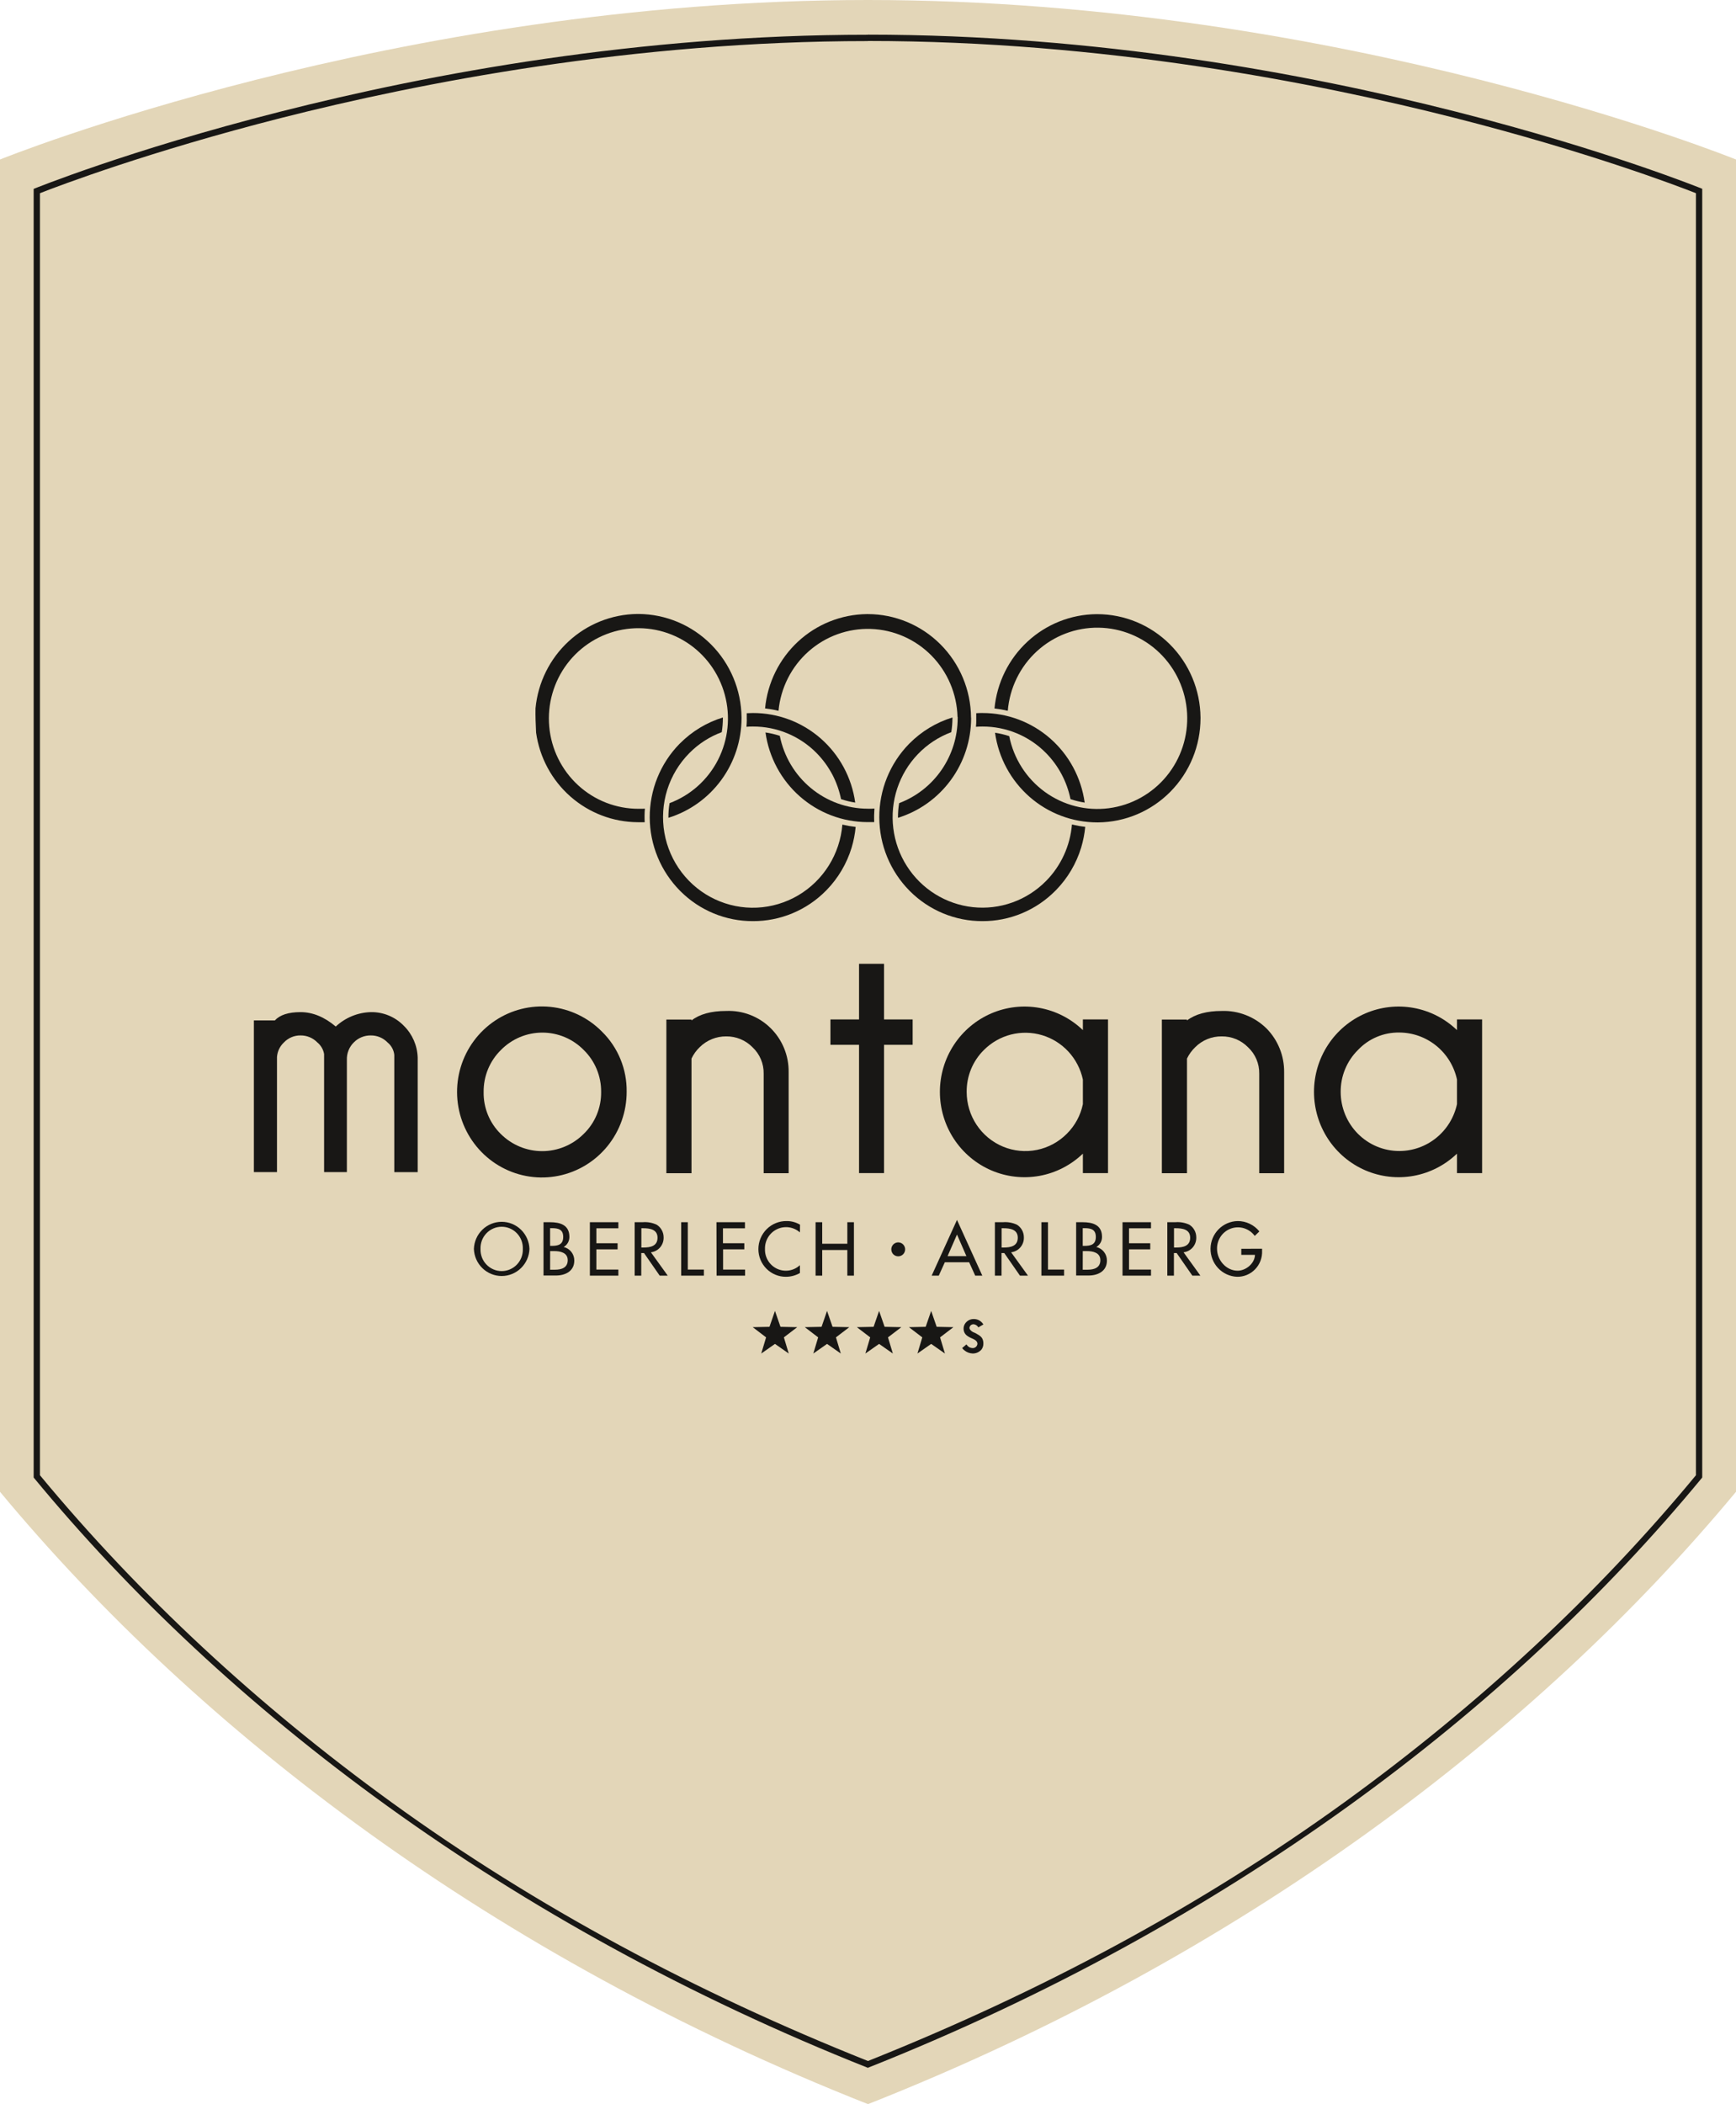 <?xml version="1.0" encoding="UTF-8"?> <svg xmlns="http://www.w3.org/2000/svg" width="137" height="166" viewBox="0 0 137 166" fill="none"><path d="M68.5 0C105.952 0 137 12.584 137 12.584V117.69C121.229 136.68 98.028 154.343 68.5 166C38.971 154.343 15.768 136.68 0 117.69V12.584C0 12.584 31.045 0 68.5 0Z" fill="#E3D6B8"></path><path d="M68.502 3.233C87.036 3.233 103.894 6.529 114.772 9.293C125.224 11.949 132.308 14.635 133.839 15.242V116.385C126.03 125.833 116.693 134.516 106.08 142.197C94.679 150.443 82.039 157.19 68.497 162.597C54.955 157.2 42.309 150.453 30.911 142.197C20.305 134.516 10.972 125.833 3.152 116.385V15.242C4.681 14.643 11.765 11.956 22.214 9.3C33.094 6.537 49.953 3.241 68.487 3.241L68.502 3.233ZM68.487 2.741C32.492 2.741 2.656 14.902 2.656 14.902V116.565C17.81 134.951 40.108 151.857 68.487 163.134C96.88 151.857 119.177 134.951 134.335 116.565V14.895C134.335 14.895 104.494 2.734 68.502 2.734L68.487 2.741Z" fill="#181715"></path><path d="M77.044 56.766C77.044 56.951 77.044 57.141 77.019 57.338C77.191 57.326 77.364 57.318 77.535 57.318C78.466 57.315 79.388 57.498 80.248 57.856C81.109 58.215 81.89 58.742 82.546 59.407C83.529 60.404 84.201 61.668 84.48 63.045C84.845 63.169 85.219 63.26 85.6 63.318C85.329 61.357 84.364 59.561 82.882 58.262C81.4 56.963 79.501 56.249 77.537 56.251C77.371 56.251 77.203 56.251 77.042 56.266C77.042 56.409 77.042 56.539 77.042 56.663V56.766H77.044Z" fill="#181715"></path><path d="M78.525 57.808C78.905 57.865 79.279 57.955 79.645 58.075C79.998 59.85 81.005 61.423 82.463 62.479C83.921 63.534 85.722 63.993 87.503 63.762C89.283 63.532 90.911 62.63 92.058 61.237C93.204 59.845 93.784 58.066 93.681 56.259C93.578 54.452 92.8 52.752 91.502 51.501C90.205 50.25 88.486 49.542 86.691 49.519C84.895 49.495 83.159 50.159 81.83 51.376C80.501 52.593 79.68 54.273 79.531 56.076C79.185 55.994 78.835 55.932 78.482 55.891C78.675 53.868 79.603 51.989 81.089 50.615C82.574 49.242 84.512 48.471 86.528 48.453H86.592C88.741 48.455 90.803 49.313 92.329 50.839C93.855 52.365 94.722 54.437 94.741 56.603V56.669C94.739 58.835 93.888 60.913 92.374 62.451C90.86 63.989 88.805 64.863 86.656 64.882H86.592C84.628 64.88 82.73 64.163 81.248 62.864C79.766 61.564 78.799 59.769 78.525 57.808Z" fill="#181715"></path><path d="M77.536 72.67C75.396 72.678 73.34 71.831 71.818 70.314L71.773 70.269C70.254 68.734 69.398 66.657 69.391 64.489C69.383 62.321 70.225 60.238 71.734 58.692L71.773 58.653C72.72 57.699 73.884 56.995 75.164 56.603V56.663C75.164 57.032 75.133 57.4 75.072 57.763C74.078 58.133 73.179 58.724 72.441 59.491C71.704 60.258 71.146 61.182 70.809 62.195C70.473 63.209 70.366 64.285 70.497 65.345C70.627 66.406 70.992 67.423 71.565 68.322C72.137 69.221 72.902 69.98 73.804 70.541C74.706 71.103 75.721 71.453 76.775 71.567C77.828 71.681 78.894 71.555 79.893 71.198C80.892 70.842 81.799 70.264 82.547 69.507C83.73 68.31 84.455 66.73 84.595 65.047C84.94 65.13 85.29 65.192 85.643 65.232C85.59 65.786 85.483 66.333 85.323 66.866C84.939 68.128 84.259 69.278 83.341 70.219L83.298 70.261C82.544 71.027 81.646 71.635 80.656 72.048C79.667 72.462 78.607 72.673 77.536 72.67Z" fill="#181715"></path><path d="M69.008 63.787C68.981 64.144 68.975 64.502 68.991 64.859H68.815C68.723 64.859 68.631 64.859 68.537 64.859H68.443C66.485 64.849 64.596 64.129 63.121 62.831C61.646 61.533 60.684 59.742 60.41 57.788H60.425C60.804 57.843 61.177 57.932 61.54 58.053C61.862 59.671 62.729 61.127 63.994 62.174C65.258 63.221 66.843 63.796 68.48 63.8H68.805L69.008 63.787Z" fill="#181715"></path><path d="M58.932 56.766V56.663C58.932 56.539 58.932 56.414 58.932 56.266C59.099 56.266 59.267 56.251 59.428 56.251C61.392 56.249 63.29 56.963 64.772 58.262C66.254 59.561 67.22 61.357 67.491 63.318C67.111 63.26 66.737 63.169 66.373 63.045C66.238 62.383 66.013 61.742 65.704 61.141C65.538 60.827 65.351 60.525 65.144 60.237C64.929 59.944 64.693 59.666 64.44 59.407C63.783 58.742 63.001 58.216 62.141 57.857C61.281 57.499 60.359 57.315 59.428 57.318C59.255 57.318 59.081 57.318 58.91 57.338C58.925 57.141 58.935 56.953 58.937 56.766H58.932Z" fill="#181715"></path><path d="M76.638 56.663C76.633 58.422 76.07 60.134 75.031 61.547C73.993 62.96 72.533 64.002 70.866 64.519C70.863 64.132 70.893 63.745 70.955 63.362C72.31 62.852 73.478 61.937 74.304 60.74C75.129 59.544 75.574 58.121 75.577 56.663V56.559H75.565C75.516 54.741 74.781 53.012 73.511 51.722C72.24 50.432 70.529 49.68 68.728 49.618C66.925 49.556 65.168 50.19 63.813 51.389C62.459 52.589 61.609 54.264 61.438 56.074H61.425C61.08 55.991 60.73 55.93 60.377 55.889C60.569 53.868 61.496 51.991 62.978 50.617C64.46 49.244 66.394 48.471 68.407 48.448H68.482C70.631 48.45 72.692 49.308 74.218 50.834C75.744 52.36 76.611 54.432 76.631 56.599L76.638 56.663Z" fill="#181715"></path><path d="M59.419 72.67C57.28 72.678 55.225 71.831 53.704 70.314L53.659 70.269C52.14 68.735 51.283 66.657 51.275 64.49C51.268 62.322 52.109 60.238 53.617 58.692L53.659 58.653C54.605 57.699 55.768 56.996 57.047 56.603V56.663C57.047 57.032 57.017 57.399 56.958 57.763C55.999 58.117 55.129 58.678 54.408 59.407C53.6 60.22 52.998 61.217 52.654 62.314C52.311 63.412 52.235 64.576 52.433 65.71C52.632 66.843 53.099 67.911 53.795 68.823C54.49 69.736 55.394 70.465 56.43 70.949C57.465 71.434 58.601 71.659 59.742 71.606C60.882 71.552 61.992 71.222 62.979 70.644C63.965 70.065 64.799 69.254 65.408 68.281C66.017 67.308 66.384 66.201 66.478 65.054C66.824 65.137 67.174 65.199 67.526 65.239C67.474 65.793 67.367 66.341 67.207 66.873C66.823 68.136 66.143 69.286 65.224 70.227L65.182 70.269C64.427 71.034 63.529 71.64 62.539 72.052C61.55 72.464 60.49 72.674 59.419 72.67Z" fill="#181715"></path><path d="M58.52 56.663C58.515 58.422 57.953 60.133 56.914 61.546C55.876 62.96 54.417 64.001 52.75 64.519C52.745 64.132 52.775 63.745 52.84 63.363C54.495 62.743 55.861 61.522 56.668 59.938C57.474 58.354 57.664 56.524 57.198 54.806C56.733 53.089 55.647 51.609 54.154 50.659C52.66 49.709 50.868 49.357 49.13 49.672C47.392 49.988 45.835 50.948 44.764 52.363C43.693 53.779 43.186 55.547 43.344 57.32C43.502 59.093 44.313 60.743 45.616 61.943C46.92 63.144 48.623 63.809 50.388 63.807C50.495 63.807 50.599 63.807 50.698 63.807L50.892 63.795C50.864 64.151 50.859 64.51 50.877 64.867H50.701H50.418H50.331C48.375 64.856 46.488 64.135 45.014 62.837C43.541 61.54 42.58 59.751 42.306 57.798C42.269 57.086 42.249 56.426 42.261 55.876C42.455 53.855 43.382 51.977 44.866 50.604C46.35 49.231 48.285 48.459 50.299 48.438H50.403C52.545 48.454 54.596 49.317 56.114 50.841C57.632 52.365 58.496 54.429 58.52 56.589V56.663Z" fill="#181715"></path><path d="M31.877 80.934C31.539 80.583 31.133 80.306 30.685 80.12C30.236 79.933 29.755 79.841 29.27 79.849C28.239 79.876 27.253 80.28 26.497 80.986C25.612 80.236 24.677 79.849 23.718 79.849C22.759 79.849 22.09 80.069 21.688 80.506H20.035V92.47H21.859V83.39C21.89 82.95 22.086 82.54 22.407 82.24C22.576 82.062 22.78 81.921 23.005 81.826C23.231 81.731 23.474 81.684 23.718 81.688C23.965 81.685 24.209 81.732 24.437 81.827C24.665 81.922 24.872 82.063 25.044 82.24C25.326 82.471 25.515 82.797 25.577 83.157V92.47H27.374V83.615C27.365 83.358 27.41 83.103 27.505 82.865C27.6 82.627 27.744 82.411 27.927 82.233C28.101 82.057 28.309 81.918 28.537 81.825C28.766 81.731 29.011 81.685 29.258 81.688C29.505 81.685 29.75 81.732 29.979 81.827C30.207 81.923 30.414 82.064 30.586 82.243C30.735 82.364 30.858 82.513 30.949 82.682C31.04 82.851 31.097 83.036 31.116 83.227V92.473H32.963V83.435C32.934 82.491 32.545 81.596 31.877 80.934Z" fill="#181715"></path><path d="M69.766 76.036H67.793V80.426H65.535V82.428H67.793V92.548H69.766V82.428H72.024V80.426H69.766V76.036Z" fill="#181715"></path><path d="M47.506 81.388C46.413 80.281 44.973 79.59 43.431 79.434C41.89 79.278 40.342 79.666 39.053 80.532C37.763 81.398 36.812 82.688 36.36 84.182C35.909 85.677 35.986 87.282 36.578 88.726C37.171 90.169 38.242 91.361 39.608 92.097C40.974 92.833 42.552 93.069 44.072 92.763C45.591 92.457 46.958 91.63 47.94 90.421C48.921 89.213 49.456 87.698 49.454 86.136C49.467 85.253 49.3 84.376 48.965 83.56C48.63 82.743 48.134 82.005 47.506 81.388ZM46.066 89.454C45.195 90.326 44.017 90.816 42.789 90.816C41.562 90.816 40.384 90.326 39.513 89.454C39.076 89.025 38.732 88.51 38.5 87.942C38.269 87.373 38.156 86.763 38.167 86.148C38.16 85.533 38.277 84.923 38.51 84.355C38.744 83.787 39.089 83.272 39.525 82.843C39.953 82.406 40.463 82.059 41.025 81.822C41.587 81.586 42.19 81.464 42.799 81.464C43.408 81.464 44.011 81.586 44.574 81.822C45.136 82.059 45.645 82.406 46.073 82.843C46.511 83.272 46.857 83.786 47.092 84.354C47.327 84.923 47.445 85.533 47.439 86.148C47.447 86.765 47.329 87.376 47.093 87.945C46.857 88.514 46.507 89.028 46.066 89.454Z" fill="#181715"></path><path d="M57.297 79.757C56.132 79.757 55.215 80.007 54.571 80.506V80.434H52.588V92.558H54.571V83.512C54.731 83.174 54.952 82.868 55.222 82.61C55.779 82.061 56.528 81.756 57.307 81.763C57.694 81.757 58.078 81.831 58.437 81.979C58.795 82.127 59.12 82.347 59.391 82.625C59.674 82.891 59.898 83.213 60.049 83.572C60.2 83.93 60.274 84.317 60.266 84.707V92.558H62.237V84.592C62.247 83.942 62.125 83.298 61.879 82.698C61.633 82.098 61.268 81.555 60.806 81.102C60.345 80.649 59.796 80.296 59.194 80.065C58.593 79.834 57.95 79.729 57.307 79.757H57.297Z" fill="#181715"></path><path d="M85.458 80.426V81.268C84.512 80.359 83.322 79.75 82.036 79.516C80.749 79.282 79.423 79.434 78.222 79.953C77.021 80.472 75.997 81.335 75.277 82.435C74.557 83.534 74.174 84.823 74.174 86.141C74.174 87.459 74.557 88.747 75.277 89.847C75.997 90.947 77.021 91.81 78.222 92.329C79.423 92.847 80.749 92.999 82.036 92.766C83.322 92.532 84.512 91.922 85.458 91.013V92.55H87.441V80.426H85.458ZM85.458 87.108C85.275 87.992 84.837 88.802 84.199 89.437C83.552 90.092 82.727 90.538 81.828 90.72C80.93 90.902 79.998 90.811 79.15 90.458C78.303 90.106 77.579 89.507 77.069 88.739C76.559 87.971 76.287 87.067 76.287 86.143C76.281 85.529 76.398 84.92 76.631 84.352C76.864 83.784 77.208 83.27 77.643 82.84C78.234 82.247 78.972 81.825 79.78 81.618C80.588 81.412 81.436 81.429 82.236 81.667C83.035 81.905 83.756 82.356 84.323 82.972C84.89 83.589 85.282 84.347 85.458 85.169V87.108Z" fill="#181715"></path><path d="M96.413 79.757C95.248 79.757 94.329 80.007 93.674 80.506V80.434H91.691V92.558H93.674V83.512C93.836 83.174 94.058 82.868 94.329 82.61C94.603 82.336 94.928 82.12 95.286 81.975C95.644 81.829 96.027 81.757 96.413 81.763C96.8 81.757 97.184 81.831 97.542 81.979C97.899 82.127 98.224 82.347 98.495 82.625C98.779 82.89 99.004 83.212 99.155 83.571C99.307 83.93 99.382 84.317 99.375 84.707V92.558H101.34V84.592C101.347 83.951 101.228 83.314 100.988 82.721C100.749 82.127 100.394 81.587 99.945 81.133C99.478 80.676 98.925 80.318 98.318 80.082C97.711 79.845 97.063 79.734 96.413 79.757Z" fill="#181715"></path><path d="M114.981 80.426V81.268C114.035 80.359 112.845 79.75 111.559 79.516C110.273 79.282 108.947 79.434 107.745 79.953C106.544 80.472 105.52 81.335 104.8 82.435C104.081 83.534 103.697 84.823 103.697 86.141C103.697 87.459 104.081 88.747 104.8 89.847C105.52 90.947 106.544 91.81 107.745 92.329C108.947 92.847 110.273 92.999 111.559 92.766C112.845 92.532 114.035 91.922 114.981 91.013V92.55H116.964V80.426H114.981ZM114.981 87.108C114.755 88.153 114.181 89.089 113.356 89.761C112.53 90.434 111.502 90.802 110.441 90.806C109.832 90.808 109.23 90.688 108.667 90.455C108.104 90.221 107.593 89.878 107.162 89.445C106.732 89.012 106.39 88.497 106.157 87.931C105.924 87.364 105.803 86.757 105.803 86.143C105.799 85.529 105.916 84.92 106.15 84.353C106.383 83.785 106.727 83.271 107.162 82.84C107.583 82.393 108.093 82.039 108.657 81.802C109.222 81.564 109.829 81.447 110.441 81.458C111.502 81.465 112.53 81.836 113.355 82.509C114.18 83.182 114.754 84.119 114.981 85.164V87.108Z" fill="#181715"></path><path d="M41.783 98.53C41.764 99.103 41.524 99.646 41.115 100.045C40.706 100.444 40.16 100.667 39.591 100.667C39.022 100.667 38.475 100.444 38.066 100.045C37.657 99.646 37.418 99.103 37.398 98.53C37.418 97.956 37.657 97.413 38.066 97.014C38.475 96.615 39.022 96.392 39.591 96.392C40.16 96.392 40.706 96.615 41.115 97.014C41.524 97.413 41.764 97.956 41.783 98.53ZM41.26 98.53C41.269 98.303 41.232 98.077 41.152 97.865C41.072 97.654 40.95 97.46 40.794 97.297C40.639 97.134 40.452 97.004 40.245 96.915C40.038 96.826 39.815 96.781 39.591 96.781C39.366 96.781 39.143 96.826 38.937 96.915C38.73 97.004 38.543 97.134 38.387 97.297C38.231 97.46 38.109 97.654 38.029 97.865C37.95 98.077 37.913 98.303 37.921 98.53C37.913 98.756 37.95 98.982 38.029 99.194C38.109 99.406 38.231 99.599 38.387 99.762C38.543 99.925 38.73 100.055 38.937 100.144C39.143 100.233 39.366 100.279 39.591 100.279C39.815 100.279 40.038 100.233 40.245 100.144C40.452 100.055 40.639 99.925 40.794 99.762C40.95 99.599 41.072 99.406 41.152 99.194C41.232 98.982 41.269 98.756 41.26 98.53Z" fill="#181715"></path><path d="M42.893 96.423H43.403C44.191 96.423 44.935 96.628 44.935 97.58C44.937 97.742 44.896 97.901 44.817 98.041C44.738 98.182 44.623 98.299 44.484 98.38C44.723 98.435 44.937 98.571 45.09 98.766C45.242 98.96 45.324 99.201 45.322 99.449C45.322 100.294 44.605 100.628 43.869 100.628H42.893V96.423ZM43.413 98.29H43.547C44.043 98.29 44.447 98.19 44.447 97.585C44.447 96.98 44.045 96.893 43.557 96.893H43.413V98.29ZM43.413 100.169H43.812C44.295 100.169 44.803 100.024 44.803 99.419C44.803 98.814 44.204 98.702 43.738 98.702H43.416L43.413 100.169Z" fill="#181715"></path><path d="M46.551 96.423H48.799V96.903H47.064V98.082H48.739V98.564H47.064V100.159H48.799V100.638H46.551V96.423Z" fill="#181715"></path><path d="M52.696 100.638H52.061L50.822 98.854H50.606V100.638H50.086V96.423H50.718C51.096 96.391 51.476 96.459 51.821 96.618C51.99 96.723 52.129 96.87 52.225 97.045C52.322 97.22 52.372 97.417 52.371 97.618C52.381 97.905 52.283 98.186 52.097 98.405C51.912 98.623 51.651 98.763 51.367 98.797L52.696 100.638ZM50.614 98.42H50.78C51.313 98.42 51.89 98.317 51.89 97.647C51.89 96.978 51.268 96.898 50.753 96.898H50.614V98.42Z" fill="#181715"></path><path d="M54.279 100.159H55.548V100.638H53.756V96.423H54.279V100.159Z" fill="#181715"></path><path d="M56.541 96.423H58.789V96.903H57.054V98.082H58.739V98.564H57.064V100.159H58.799V100.638H56.551L56.541 96.423Z" fill="#181715"></path><path d="M63.129 97.228C62.885 97.013 62.585 96.874 62.264 96.828C61.944 96.783 61.617 96.833 61.324 96.972C61.031 97.111 60.785 97.333 60.615 97.611C60.446 97.889 60.361 98.211 60.37 98.537C60.36 98.864 60.445 99.186 60.616 99.464C60.787 99.741 61.035 99.962 61.329 100.098C61.624 100.234 61.952 100.28 62.272 100.229C62.592 100.178 62.89 100.032 63.129 99.811V100.431C62.793 100.624 62.414 100.726 62.028 100.728C61.743 100.73 61.461 100.676 61.197 100.567C60.933 100.459 60.693 100.299 60.49 100.097C60.288 99.894 60.127 99.654 60.017 99.389C59.907 99.124 59.85 98.839 59.85 98.552C59.849 98.258 59.906 97.967 60.019 97.695C60.131 97.424 60.296 97.177 60.503 96.971C60.711 96.764 60.957 96.602 61.228 96.492C61.499 96.382 61.788 96.329 62.08 96.333C62.451 96.329 62.816 96.428 63.136 96.618L63.129 97.228Z" fill="#181715"></path><path d="M66.869 98.122V96.423H67.389V100.638H66.869V98.615H64.886V100.638H64.363V96.423H64.886V98.122H66.869Z" fill="#181715"></path><path d="M70.34 98.567C70.339 98.458 70.371 98.352 70.43 98.261C70.49 98.17 70.575 98.099 70.675 98.057C70.774 98.015 70.884 98.004 70.99 98.025C71.096 98.046 71.193 98.098 71.27 98.175C71.346 98.252 71.398 98.35 71.42 98.456C71.441 98.563 71.43 98.674 71.389 98.774C71.348 98.875 71.278 98.961 71.188 99.021C71.099 99.082 70.993 99.114 70.885 99.114C70.814 99.115 70.743 99.101 70.676 99.074C70.61 99.047 70.55 99.007 70.499 98.956C70.448 98.905 70.408 98.844 70.381 98.777C70.353 98.711 70.34 98.639 70.34 98.567Z" fill="#181715"></path><path d="M74.564 99.582L74.085 100.638H73.525L75.523 96.243L77.521 100.638H76.96L76.482 99.582H74.564ZM75.523 97.395L74.779 99.102H76.267L75.523 97.395Z" fill="#181715"></path><path d="M81.124 100.638H80.492L79.252 98.854H79.037V100.638H78.514V96.423H79.146C79.525 96.392 79.905 96.459 80.251 96.618C80.42 96.723 80.559 96.87 80.656 97.045C80.752 97.22 80.802 97.417 80.801 97.618C80.811 97.906 80.713 98.186 80.526 98.405C80.34 98.623 80.079 98.763 79.795 98.797L81.124 100.638ZM79.044 98.42H79.21C79.743 98.42 80.32 98.317 80.32 97.647C80.32 96.978 79.698 96.898 79.183 96.898H79.044V98.42Z" fill="#181715"></path><path d="M82.704 100.159H83.975V100.638H82.184V96.423H82.704V100.159Z" fill="#181715"></path><path d="M84.926 96.423H85.436C86.225 96.423 86.968 96.628 86.968 97.58C86.97 97.742 86.93 97.901 86.85 98.041C86.771 98.182 86.656 98.299 86.517 98.38C86.757 98.435 86.97 98.571 87.123 98.766C87.275 98.96 87.357 99.201 87.355 99.449C87.355 100.294 86.638 100.628 85.902 100.628H84.926V96.423ZM85.446 98.29H85.58C86.076 98.29 86.48 98.19 86.48 97.585C86.48 96.98 86.078 96.893 85.59 96.893H85.446V98.29ZM85.446 100.169H85.845C86.329 100.169 86.837 100.024 86.837 99.419C86.837 98.814 86.237 98.702 85.771 98.702H85.449L85.446 100.169Z" fill="#181715"></path><path d="M88.586 96.423H90.834V96.903H89.099V98.082H90.774V98.564H89.099V100.159H90.834V100.638H88.586V96.423Z" fill="#181715"></path><path d="M94.731 100.638H94.096L92.857 98.854H92.642V100.638H92.121V96.423H92.753C93.131 96.391 93.511 96.459 93.856 96.618C94.025 96.723 94.164 96.87 94.26 97.045C94.357 97.22 94.407 97.417 94.406 97.618C94.416 97.905 94.319 98.186 94.133 98.405C93.947 98.623 93.686 98.763 93.403 98.797L94.731 100.638ZM92.649 98.42H92.815C93.348 98.42 93.925 98.317 93.925 97.647C93.925 96.978 93.303 96.898 92.788 96.898H92.649V98.42Z" fill="#181715"></path><path d="M99.6 98.515V98.682C99.612 98.95 99.569 99.217 99.474 99.468C99.379 99.719 99.234 99.947 99.048 100.139C98.862 100.331 98.64 100.482 98.393 100.583C98.147 100.685 97.883 100.734 97.617 100.728C97.051 100.703 96.516 100.457 96.127 100.042C95.738 99.627 95.524 99.075 95.531 98.504C95.538 97.933 95.766 97.387 96.165 96.982C96.565 96.576 97.105 96.344 97.671 96.333C98 96.331 98.324 96.403 98.621 96.545C98.918 96.686 99.18 96.893 99.386 97.15L99.02 97.503C98.812 97.219 98.52 97.009 98.186 96.903C97.852 96.798 97.493 96.802 97.162 96.916C96.83 97.03 96.543 97.247 96.343 97.537C96.142 97.826 96.038 98.172 96.045 98.525C96.045 99.409 96.767 100.249 97.669 100.249C98.318 100.249 99.017 99.684 99.039 98.999H97.959V98.52L99.6 98.515Z" fill="#181715"></path><path d="M61.159 106.023L60.076 106.783L60.458 105.508L59.404 104.704L60.725 104.676L61.159 103.42L61.593 104.676L62.914 104.704L61.861 105.508L62.245 106.783L61.159 106.023Z" fill="#181715"></path><path d="M65.268 106.023L64.185 106.783L64.567 105.508L63.514 104.704L64.835 104.676L65.268 103.42L65.702 104.676L67.023 104.704L65.97 105.508L66.354 106.783L65.268 106.023Z" fill="#181715"></path><path d="M69.376 106.023L68.293 106.783L68.674 105.508L67.621 104.704L68.942 104.676L69.376 103.42L69.81 104.676L71.131 104.704L70.077 105.508L70.461 106.783L69.376 106.023Z" fill="#181715"></path><path d="M73.485 106.023L72.402 106.783L72.784 105.508L71.731 104.704L73.052 104.676L73.485 103.42L73.919 104.676L75.24 104.704L74.187 105.508L74.571 106.783L73.485 106.023Z" fill="#181715"></path><path d="M76.267 106.063C76.3 106.11 76.336 106.154 76.376 106.196C76.473 106.292 76.602 106.347 76.738 106.351C76.786 106.356 76.835 106.351 76.881 106.337C76.927 106.323 76.97 106.299 77.007 106.268C77.045 106.237 77.075 106.199 77.097 106.155C77.12 106.112 77.133 106.064 77.137 106.016C77.137 105.766 76.857 105.656 76.641 105.561L76.539 105.513C76.452 105.469 76.369 105.416 76.291 105.356C76.213 105.292 76.15 105.211 76.107 105.119C76.064 105.026 76.043 104.926 76.044 104.824C76.042 104.705 76.07 104.587 76.126 104.482C76.197 104.351 76.304 104.242 76.433 104.168C76.562 104.094 76.708 104.057 76.857 104.062C76.973 104.061 77.088 104.085 77.196 104.13C77.303 104.176 77.4 104.242 77.481 104.327C77.53 104.375 77.571 104.429 77.605 104.489L77.209 104.721C77.17 104.651 77.114 104.591 77.047 104.547C76.979 104.503 76.902 104.477 76.822 104.472C76.766 104.474 76.711 104.489 76.661 104.514C76.616 104.539 76.579 104.575 76.552 104.619C76.525 104.662 76.509 104.712 76.507 104.764C76.511 104.811 76.527 104.857 76.554 104.896C76.641 105.007 76.758 105.09 76.891 105.134L77.01 105.189C77.387 105.394 77.506 105.513 77.57 105.733C77.596 105.814 77.608 105.899 77.605 105.983C77.612 106.157 77.559 106.328 77.456 106.468C77.37 106.568 77.263 106.647 77.144 106.701C77.024 106.755 76.894 106.782 76.763 106.78C76.521 106.773 76.29 106.685 76.103 106.53C76.037 106.479 75.978 106.419 75.93 106.351L76.267 106.063Z" fill="#181715"></path></svg> 